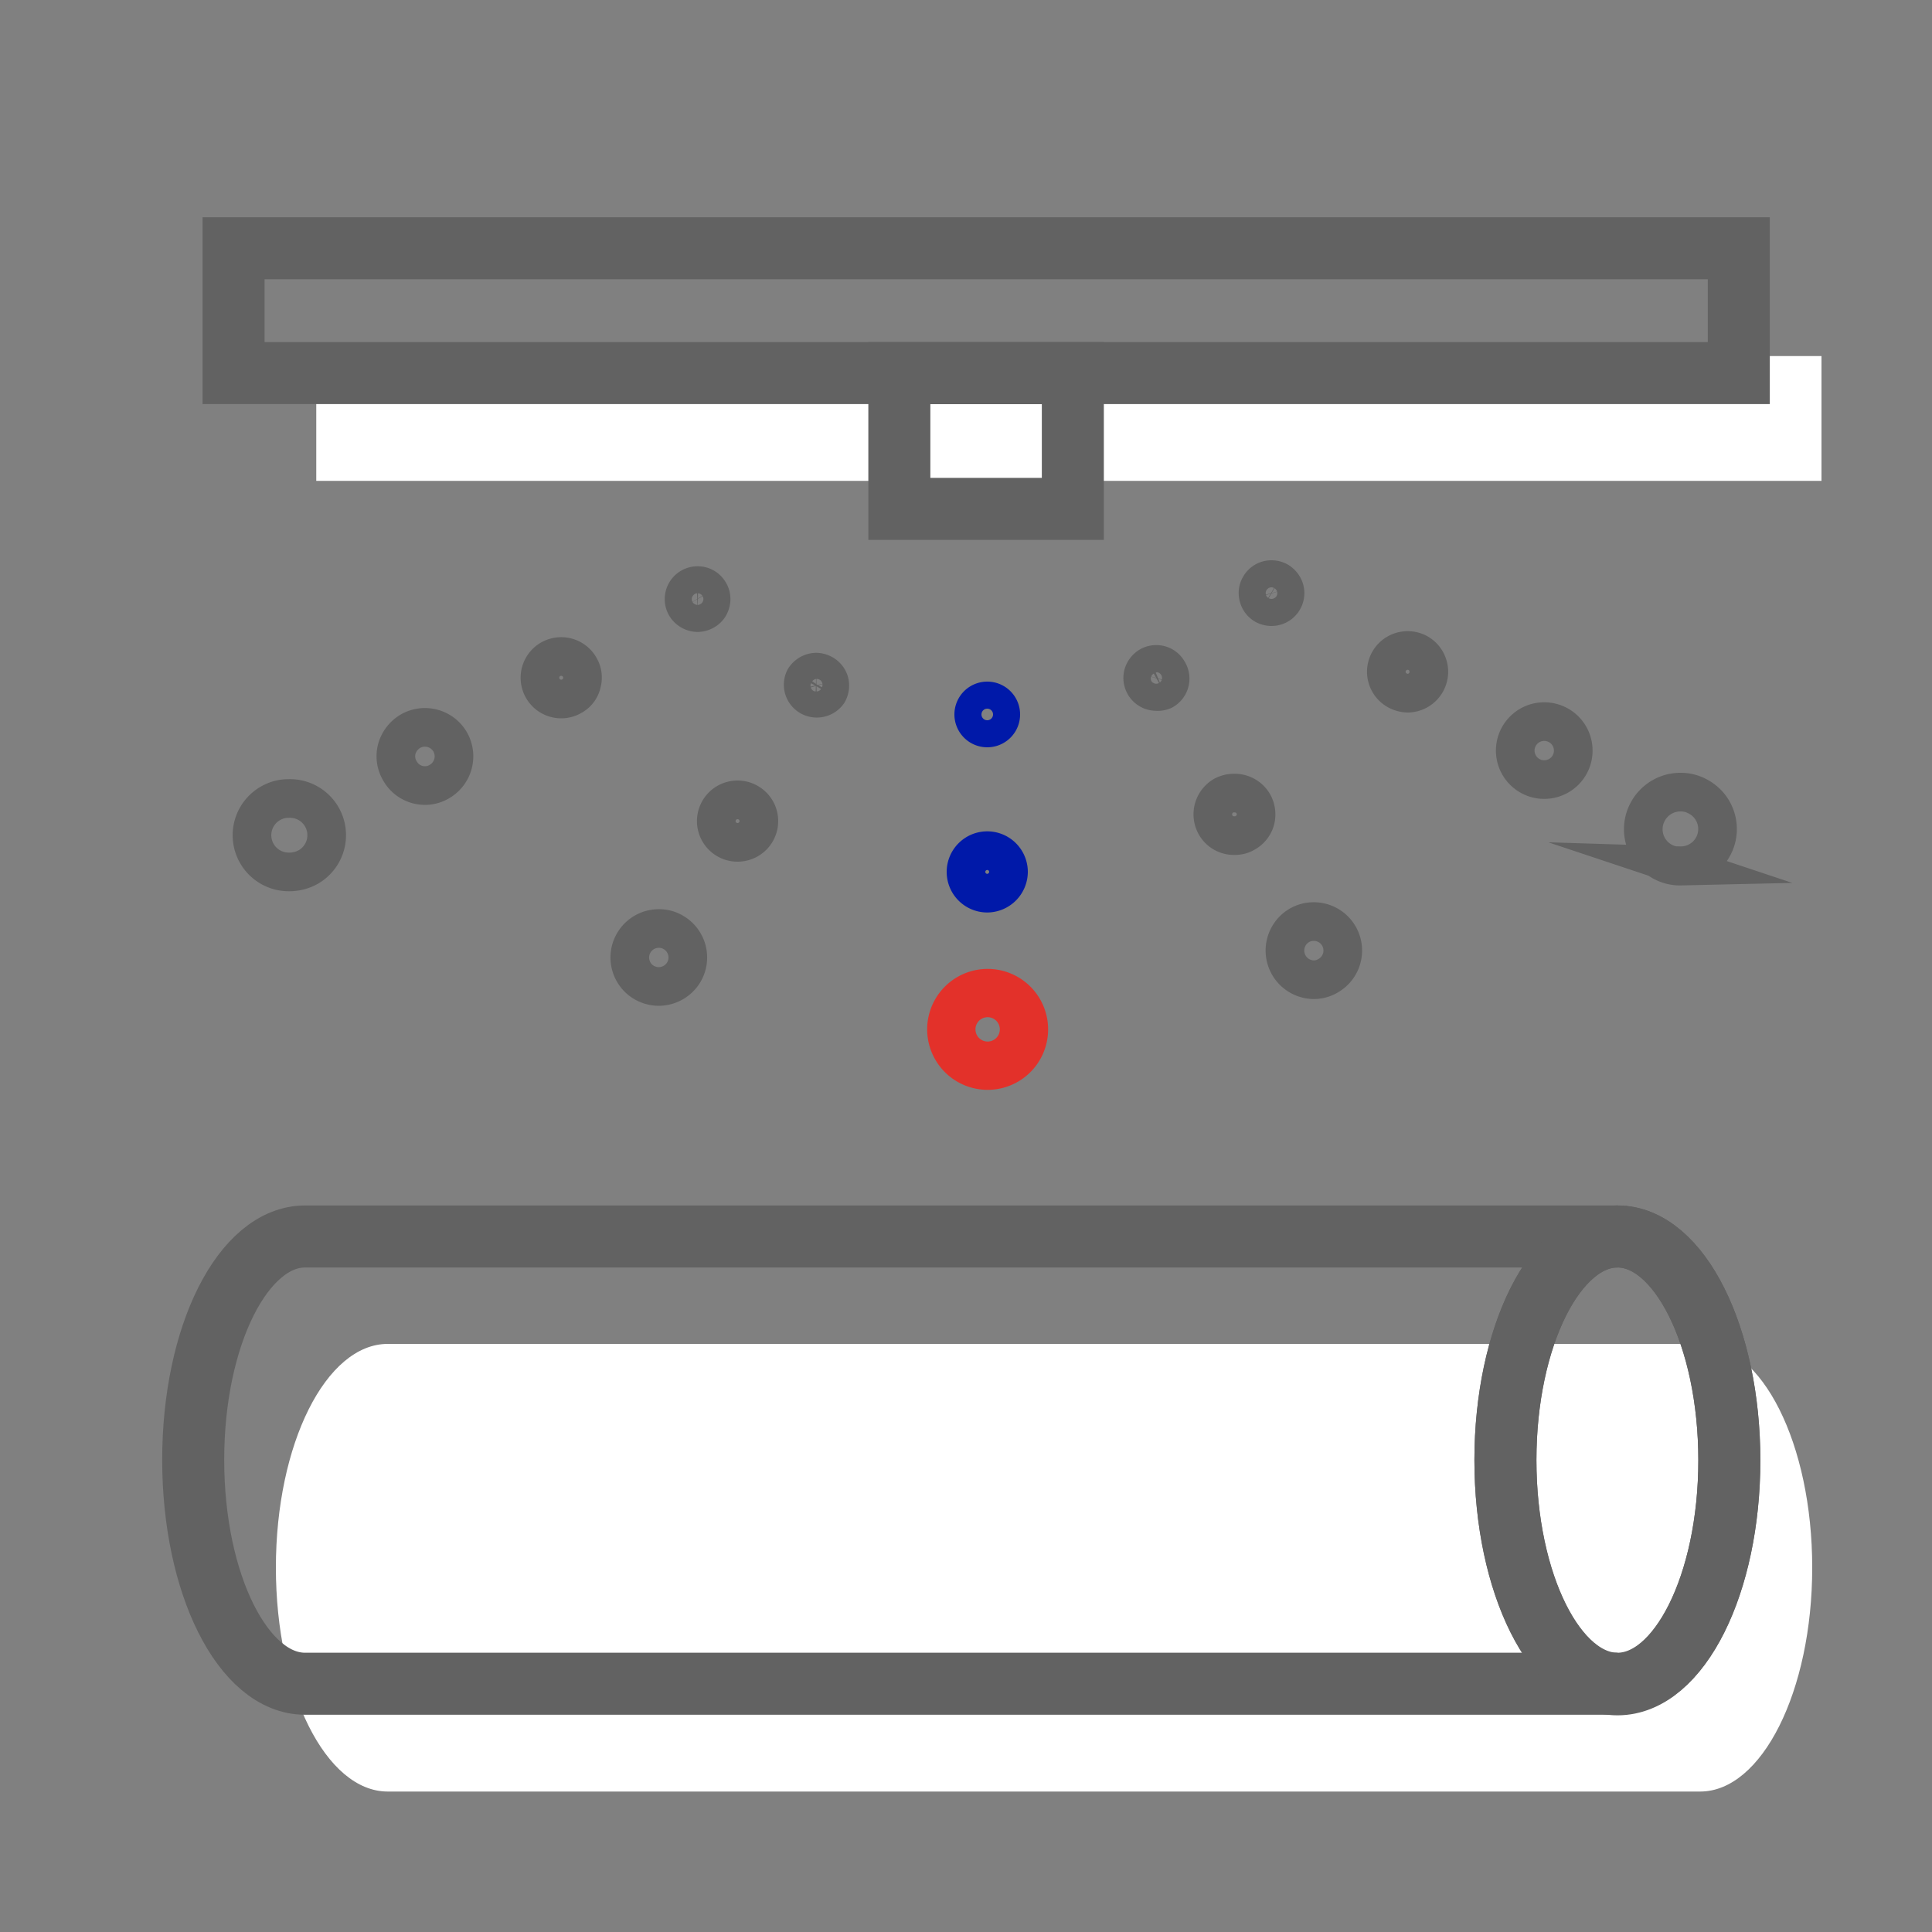<svg id="Layer_1" data-name="Layer 1" xmlns="http://www.w3.org/2000/svg" viewBox="0 0 100 100">
  <rect x="0" y="0" width="100" height="100" fill="#808080" stroke="none"/>
  <defs>
    <style>
      .cls-1 {
        fill: #fff;
      }

      .cls-2, .cls-3, .cls-4, .cls-5 {
        fill: none;
        stroke-miterlimit: 10;
      }

      .cls-2, .cls-5 {
        stroke: #626262;
      }

      .cls-2 {
        stroke-width: 3.21px;
      }

      .cls-3 {
        stroke: #0019a9;
      }

      .cls-3, .cls-5 {
        stroke-width: 2px;
      }

      .cls-4 {
        stroke: #e3312a;
        stroke-width: 2.5px;
      }
    </style>
  </defs>
  <title>Metals Icons</title>
  <g>
    <path class="cls-1" d="M88,92.73H20.07c-3.2,0-5.79-5.19-5.79-11.59s2.59-11.58,5.79-11.58H88c3.2,0,5.8,5.18,5.8,11.58S91.19,92.73,88,92.73Z"/>
    <rect class="cls-1" x="16.37" y="18.43" width="77.91" height="6.46"/>
    <path class="cls-2" d="M83.72,87.15H15.79C12.59,87.15,10,82,10,75.56S12.59,64,15.79,64H83.72c3.2,0,5.79,5.18,5.79,11.58S86.92,87.15,83.72,87.15Z"/>
    <path class="cls-2" d="M83.72,64c3.2,0,5.79,5.19,5.79,11.59s-2.59,11.59-5.79,11.59-5.8-5.19-5.8-11.59S80.52,64,83.72,64Z"/>
    <path class="cls-2" d="M83.72,87.15c-3.2,0-5.8-5.19-5.8-11.59S80.52,64,83.72,64"/>
    <rect class="cls-2" x="12.09" y="12.85" width="77.91" height="6.46"/>
    <rect class="cls-2" x="46.55" y="19.31" width="8.98" height="7.03"/>
    <path class="cls-3" d="M51.1,37.68a.7.7,0,1,1,0-1.4.7.7,0,1,1,0,1.4Z"/>
    <path class="cls-3" d="M51.1,46.23a1.1,1.1,0,1,1,1.1-1.1A1.11,1.11,0,0,1,51.1,46.23Z"/>
    <path class="cls-4" d="M51.1,55.16A1.88,1.88,0,1,1,53,53.28,1.88,1.88,0,0,1,51.1,55.16Z"/>
    <path class="cls-5" d="M42.25,36.14a.7.7,0,0,1-.61-1,.73.73,0,0,1,.61-.35.74.74,0,0,1,.35.1.7.7,0,0,1,.33.42.75.75,0,0,1-.07.53A.71.71,0,0,1,42.25,36.14Z"/>
    <path class="cls-5" d="M38.17,43.6a1.08,1.08,0,0,1-.55-.15,1.1,1.1,0,0,1,.56-2.05,1.08,1.08,0,0,1,.55.15,1.09,1.09,0,0,1,.51.66,1.1,1.1,0,0,1-1.07,1.39Z"/>
    <path class="cls-5" d="M34.1,51.06a1.53,1.53,0,0,1-.75-.2,1.48,1.48,0,0,1-.7-.91,1.5,1.5,0,0,1,1.45-1.89,1.43,1.43,0,0,1,.75.2,1.5,1.5,0,0,1,.55,2.05A1.52,1.52,0,0,1,34.1,51.06Z"/>
    <path class="cls-5" d="M36.11,31.71a.73.73,0,0,1-.61-.35.7.7,0,0,1,.61-1.05.68.68,0,0,1,.6.35.66.66,0,0,1,.07.53.65.65,0,0,1-.32.42A.74.74,0,0,1,36.11,31.71Z"/>
    <path class="cls-5" d="M29.05,36.18A1.1,1.1,0,1,1,30,34.53a1.05,1.05,0,0,1,.11.83,1,1,0,0,1-.51.67A1.08,1.08,0,0,1,29.05,36.18Z"/>
    <path class="cls-5" d="M22,40.66a1.48,1.48,0,0,1-1.3-.76,1.47,1.47,0,0,1-.16-1.14,1.56,1.56,0,0,1,.7-.91,1.51,1.51,0,0,1,2.06.55,1.51,1.51,0,0,1-.55,2.05A1.44,1.44,0,0,1,22,40.66Z"/>
    <path class="cls-5" d="M14.94,45.13A1.9,1.9,0,0,1,14,41.58a1.85,1.85,0,0,1,.95-.25,1.9,1.9,0,0,1,1,3.55A2,2,0,0,1,14.94,45.13Z"/>
    <path class="cls-5" d="M59.85,35.79a.7.7,0,0,1-.68-.88.75.75,0,0,1,.33-.43.7.7,0,0,1,.35-.09.68.68,0,0,1,.6.35.7.7,0,0,1-.25,1A.73.73,0,0,1,59.85,35.79Z"/>
    <path class="cls-5" d="M63.92,43.25a1.09,1.09,0,0,1-1-.55,1.12,1.12,0,0,1,.4-1.51,1.18,1.18,0,0,1,.55-.14,1.12,1.12,0,0,1,1,.55,1.14,1.14,0,0,1,.11.83,1.09,1.09,0,0,1-.52.67A1,1,0,0,1,63.92,43.25Z"/>
    <path class="cls-5" d="M68,50.71a1.51,1.51,0,0,1-.75-2.81,1.47,1.47,0,0,1,.74-.2,1.5,1.5,0,0,1,.76,2.8A1.44,1.44,0,0,1,68,50.71Z"/>
    <path class="cls-5" d="M65.81,31.4a.73.73,0,0,1-.35-.09.69.69,0,0,1-.32-.43.66.66,0,0,1,.07-.53.68.68,0,0,1,.6-.35.7.7,0,0,1,.35.09.75.75,0,0,1,.33.43.7.7,0,0,1-.68.88Z"/>
    <path class="cls-5" d="M72.87,35.88a1.19,1.19,0,0,1-.55-.15,1.1,1.1,0,0,1,.55-2.06,1.08,1.08,0,0,1,.55.15,1.11,1.11,0,0,1-.55,2.06Z"/>
    <path class="cls-5" d="M79.92,40.35a1.47,1.47,0,0,1-.74-.2,1.5,1.5,0,0,1,.75-2.8,1.53,1.53,0,0,1,.75.2,1.5,1.5,0,0,1-.76,2.8Z"/>
    <path class="cls-5" d="M87,44.83a1.89,1.89,0,0,1-1-.26,1.91,1.91,0,0,1-.69-2.6A1.92,1.92,0,0,1,87,41a1.85,1.85,0,0,1,.94.26,1.9,1.9,0,0,1-1,3.55Z"/>
  </g>
</svg>
